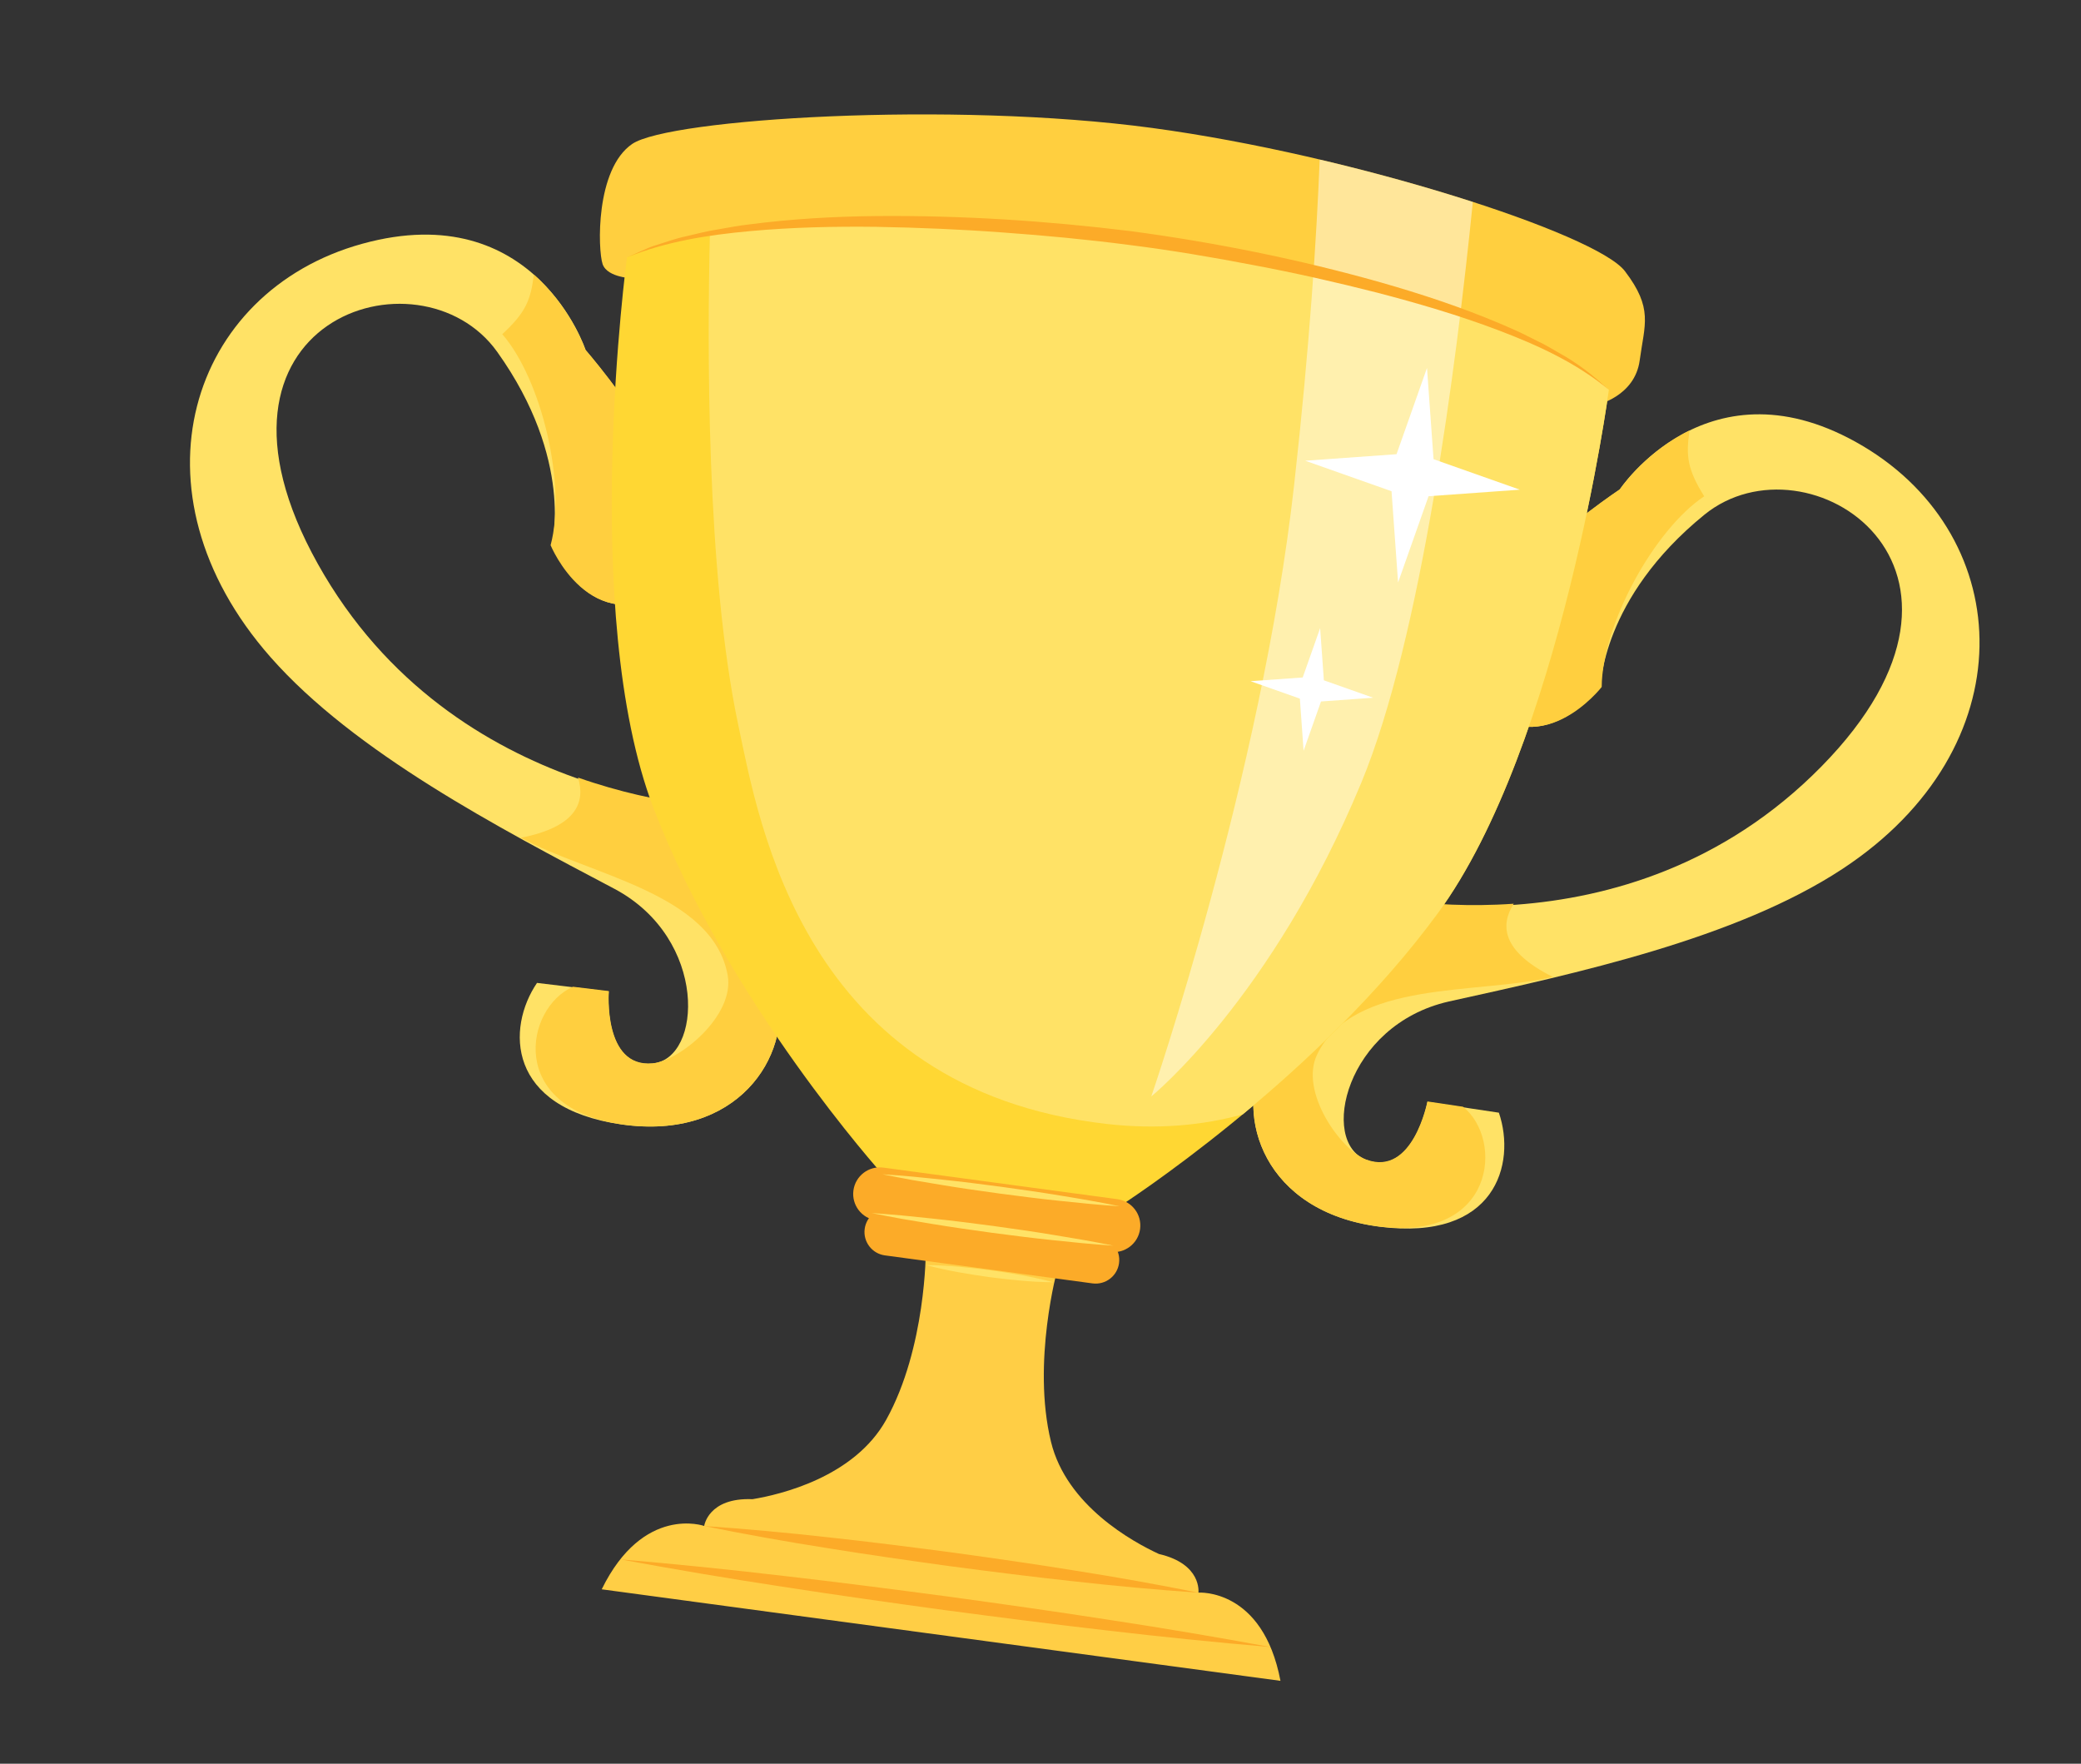 <svg width="118" height="100" viewBox="0 0 118 100" fill="none" xmlns="http://www.w3.org/2000/svg">
<rect x="0" y="0" width="118" height="100" fill="#333333" stroke="none"/>
<path fill-rule="evenodd" clip-rule="evenodd" d="M33.213 19.858C33.213 19.858 30.344 11.122 20.546 13.82C10.748 16.517 7.081 27.875 15.337 37.256C20.101 42.669 28.309 46.95 34.853 50.402L34.861 50.406C40.163 53.244 39.828 60.037 37 60.301C34.172 60.565 34.515 56.218 34.515 56.218L30.45 55.73C28.722 58.273 28.71 62.826 35.254 63.756C41.798 64.685 44.88 59.928 44.111 56.174C44.292 56.378 44.44 56.579 44.552 56.775L47.058 52.096L41.416 45.851C41.416 45.851 25.732 45.792 18.016 31.961C10.3 18.13 23.811 13.819 28.191 19.947C32.572 26.076 31.286 30.931 31.286 30.931C31.286 30.931 33.494 36.337 37.975 33.44C42.458 30.543 33.213 19.858 33.213 19.858Z" fill="#FFE266"/>
<path fill-rule="evenodd" clip-rule="evenodd" d="M29.54 47.499C33.315 49.593 40.412 50.617 41.261 55.289C41.68 57.591 38.532 60.146 37.009 60.289C34.184 60.552 34.525 56.193 34.525 56.193L32.494 55.948C29.76 57.139 28.727 62.819 35.265 63.753C41.804 64.687 44.882 59.917 44.113 56.151C44.294 56.356 44.442 56.558 44.553 56.754L47.056 52.063L41.417 45.798C41.417 45.798 37.583 45.781 32.775 44.087C33.199 45.443 32.736 46.873 29.54 47.499Z" fill="#FFCF3F"/>
<path fill-rule="evenodd" clip-rule="evenodd" d="M33.177 19.807C33.177 19.807 32.399 17.456 30.271 15.566C30.095 17.017 29.809 17.721 28.481 18.947C30.711 21.515 32.136 27.494 31.221 30.913C31.221 30.913 33.452 36.334 37.986 33.426C42.521 30.518 33.177 19.807 33.177 19.807Z" fill="#FFCF3F"/>
<path fill-rule="evenodd" clip-rule="evenodd" d="M91.831 27.765C91.831 27.765 96.911 20.101 105.645 25.298C114.378 30.494 114.905 42.417 104.459 49.276C98.431 53.235 89.383 55.188 82.158 56.783L82.15 56.785C76.285 58.117 74.808 64.756 77.466 65.76C80.123 66.764 80.944 62.481 80.944 62.481L84.992 63.088C85.985 65.997 84.791 70.391 78.234 69.554C71.678 68.717 69.966 63.313 71.702 59.897C71.473 60.046 71.277 60.2 71.117 60.36L69.94 55.184L77.036 50.657C77.036 50.657 92.175 54.755 103.279 43.461C114.383 32.168 102.497 24.432 96.649 29.181C90.802 33.931 90.756 38.953 90.756 38.953C90.756 38.953 87.194 43.581 83.64 39.6C80.086 35.619 91.831 27.765 91.831 27.765Z" fill="#FFE266"/>
<path fill-rule="evenodd" clip-rule="evenodd" d="M88.049 55.388C83.855 56.406 76.74 55.514 74.683 59.794C73.67 61.903 76.028 65.201 77.459 65.742C80.114 66.744 80.939 62.451 80.939 62.451L82.962 62.752C85.284 64.624 84.775 70.376 78.223 69.544C71.671 68.713 69.966 63.297 71.705 59.87C71.476 60.02 71.28 60.175 71.12 60.335L69.95 55.148L77.047 50.601C77.047 50.601 80.749 51.6 85.834 51.24C85.065 52.435 85.133 53.937 88.049 55.388Z" fill="#FFCF3F"/>
<path fill-rule="evenodd" clip-rule="evenodd" d="M91.878 27.724C91.878 27.724 93.251 25.662 95.804 24.404C95.589 25.85 95.678 26.604 96.634 28.139C93.804 30.024 90.845 35.412 90.822 38.951C90.822 38.951 87.236 43.588 83.633 39.583C80.031 35.577 91.878 27.724 91.878 27.724Z" fill="#FFCF3F"/>
<path d="M90.543 22.956C90.543 22.956 92.7 22.486 92.977 20.431C93.254 18.376 93.753 17.492 92.137 15.372C90.521 13.252 76.728 8.792 65.331 7.255C53.934 5.718 37.944 6.732 35.849 8.161C33.754 9.591 33.897 14.176 34.17 14.974C34.443 15.771 35.962 15.786 35.962 15.786L90.543 22.956Z" fill="#FFCF3F"/>
<path d="M64.606 13.563C71.642 14.512 86.34 17.445 91.229 22.099C91.229 22.099 88.508 42.278 81.517 51.798C74.526 61.318 63.49 68.39 63.49 68.39L58.446 67.71L56.951 67.508L50.038 66.576C50.038 66.576 41.27 56.833 37.05 45.801C32.831 34.769 35.552 14.591 35.552 14.591C42.06 11.474 57.572 12.614 64.606 13.563Z" fill="#FFD733"/>
<path d="M64.606 13.563C71.642 14.512 86.34 17.445 91.229 22.099C91.229 22.099 88.508 42.278 81.517 51.798C78.205 56.308 73.987 60.267 70.463 63.187C68.189 63.809 65.638 64.051 62.787 63.73C45.548 61.785 43.029 46.607 41.866 41.124C40.034 32.485 40.104 19.317 40.256 13.222C47.787 11.913 58.943 12.799 64.606 13.563Z" fill="#FFE266"/>
<path d="M34.119 90.112C36.48 85.294 39.93 86.52 39.93 86.52C39.93 86.52 40.154 84.899 42.671 85.002C44.274 84.736 48.447 83.747 50.254 80.493C52.515 76.423 52.498 70.904 52.498 70.904L56.301 70.921L59.972 71.912C59.972 71.912 58.494 77.23 59.596 81.753C60.477 85.369 64.239 87.428 65.714 88.109C68.168 88.677 67.955 90.3 67.955 90.3C67.955 90.3 71.606 90.031 72.607 95.302L34.119 90.112Z" fill="#FFCE45"/>
<path d="M67.954 90.304C65.639 89.838 63.317 89.422 60.989 89.056C58.662 88.678 56.328 88.347 53.994 88.024C51.658 87.716 49.32 87.418 46.976 87.165C44.634 86.901 42.285 86.688 39.929 86.524C42.244 86.991 44.565 87.407 46.894 87.773C49.221 88.15 51.554 88.482 53.889 88.804C56.225 89.111 58.563 89.409 60.907 89.662C63.249 89.925 65.598 90.139 67.954 90.304Z" fill="#FCAB28"/>
<path d="M49.686 69.191L62.951 70.98C63.776 71.091 64.536 70.512 64.647 69.687C64.759 68.861 64.18 68.102 63.354 67.991L50.089 66.202C49.263 66.09 48.504 66.669 48.392 67.495C48.281 68.32 48.86 69.08 49.686 69.191Z" fill="#FCAB28"/>
<path d="M50.178 71.179L61.949 72.767C62.681 72.865 63.355 72.352 63.454 71.619C63.553 70.887 63.039 70.213 62.306 70.114L50.536 68.527C49.803 68.428 49.13 68.942 49.031 69.674C48.932 70.407 49.446 71.081 50.178 71.179Z" fill="#FCAB28"/>
<path d="M63.489 68.394C62.379 68.162 61.263 67.973 60.146 67.791C59.03 67.604 57.91 67.448 56.789 67.292C55.668 67.145 54.546 66.999 53.42 66.883L51.731 66.711C51.166 66.668 50.603 66.611 50.037 66.579C50.592 66.699 51.15 66.794 51.706 66.902L53.38 67.183C54.496 67.37 55.616 67.526 56.737 67.681C57.858 67.828 58.98 67.974 60.106 68.089C61.231 68.209 62.357 68.323 63.489 68.394Z" fill="#FFE266"/>
<path d="M63.125 70.627C61.994 70.392 60.858 70.201 59.72 70.016C58.583 69.826 57.442 69.667 56.301 69.508C55.158 69.358 54.016 69.21 52.869 69.091L51.149 68.915C50.574 68.87 50.001 68.812 49.424 68.779C49.989 68.9 50.557 68.996 51.123 69.106L52.829 69.391C53.966 69.58 55.107 69.74 56.248 69.898C57.391 70.047 58.533 70.196 59.68 70.314C60.826 70.437 61.973 70.553 63.125 70.627Z" fill="#FFE266"/>
<path d="M59.733 72.703C58.551 72.387 57.354 72.19 56.153 72.021C54.95 71.865 53.743 71.738 52.52 71.73C53.701 72.046 54.899 72.243 56.1 72.411C57.303 72.567 58.51 72.694 59.733 72.703Z" fill="#FFE266"/>
<path d="M72.04 93.385C68.987 92.82 65.929 92.305 62.863 91.839C59.799 91.362 56.729 90.931 53.658 90.509C50.584 90.102 47.51 89.704 44.429 89.352C41.35 88.988 38.264 88.676 35.171 88.413C38.223 88.979 41.281 89.495 44.347 89.961C47.411 90.437 50.481 90.868 53.553 91.289C56.626 91.696 59.701 92.093 62.781 92.446C65.861 92.808 68.947 93.122 72.04 93.385Z" fill="#FCAB28"/>
<g opacity="0.48">
<path d="M74.831 9.048C77.928 9.777 80.914 10.611 83.515 11.453C82.58 20.72 80.599 36.151 77.194 44.369C72.118 56.621 65.282 62.167 65.282 62.167C65.282 62.167 71.538 43.987 73.382 27.495C74.265 19.598 74.659 13.385 74.831 9.048Z" fill="#FFFFFD"/>
</g>
<path d="M35.552 14.593C37.781 13.687 40.167 13.319 42.542 13.103C44.922 12.886 47.316 12.832 49.708 12.862C52.099 12.904 54.49 13.004 56.877 13.182C59.263 13.354 61.647 13.577 64.016 13.887C66.386 14.183 68.747 14.584 71.096 15.035C73.448 15.476 75.782 16.006 78.099 16.596C80.412 17.199 82.71 17.872 84.944 18.718C87.172 19.562 89.376 20.563 91.229 22.101C90.353 21.284 89.387 20.542 88.327 19.967C88.065 19.818 87.807 19.66 87.541 19.518L86.732 19.116C86.196 18.837 85.643 18.598 85.089 18.36C82.868 17.42 80.576 16.662 78.26 16.003C73.623 14.694 68.895 13.745 64.117 13.106C59.335 12.517 54.525 12.208 49.708 12.25C47.3 12.273 44.89 12.411 42.5 12.722C41.901 12.788 41.308 12.902 40.715 13.007C40.119 13.099 39.533 13.246 38.948 13.387C38.357 13.508 37.788 13.715 37.214 13.896C36.925 13.979 36.649 14.102 36.375 14.227L35.552 14.593Z" fill="#FCAB28"/>
<path d="M80.916 20.861L81.287 26.036L86.179 27.764L81.004 28.135L79.276 33.026L78.905 27.852L74.013 26.123L79.188 25.753L80.916 20.861Z" fill="white"/>
<path d="M74.856 35.616L75.068 38.573L77.863 39.561L74.906 39.773L73.918 42.568L73.707 39.611L70.911 38.623L73.868 38.412L74.856 35.616Z" fill="white"/>
</svg>
